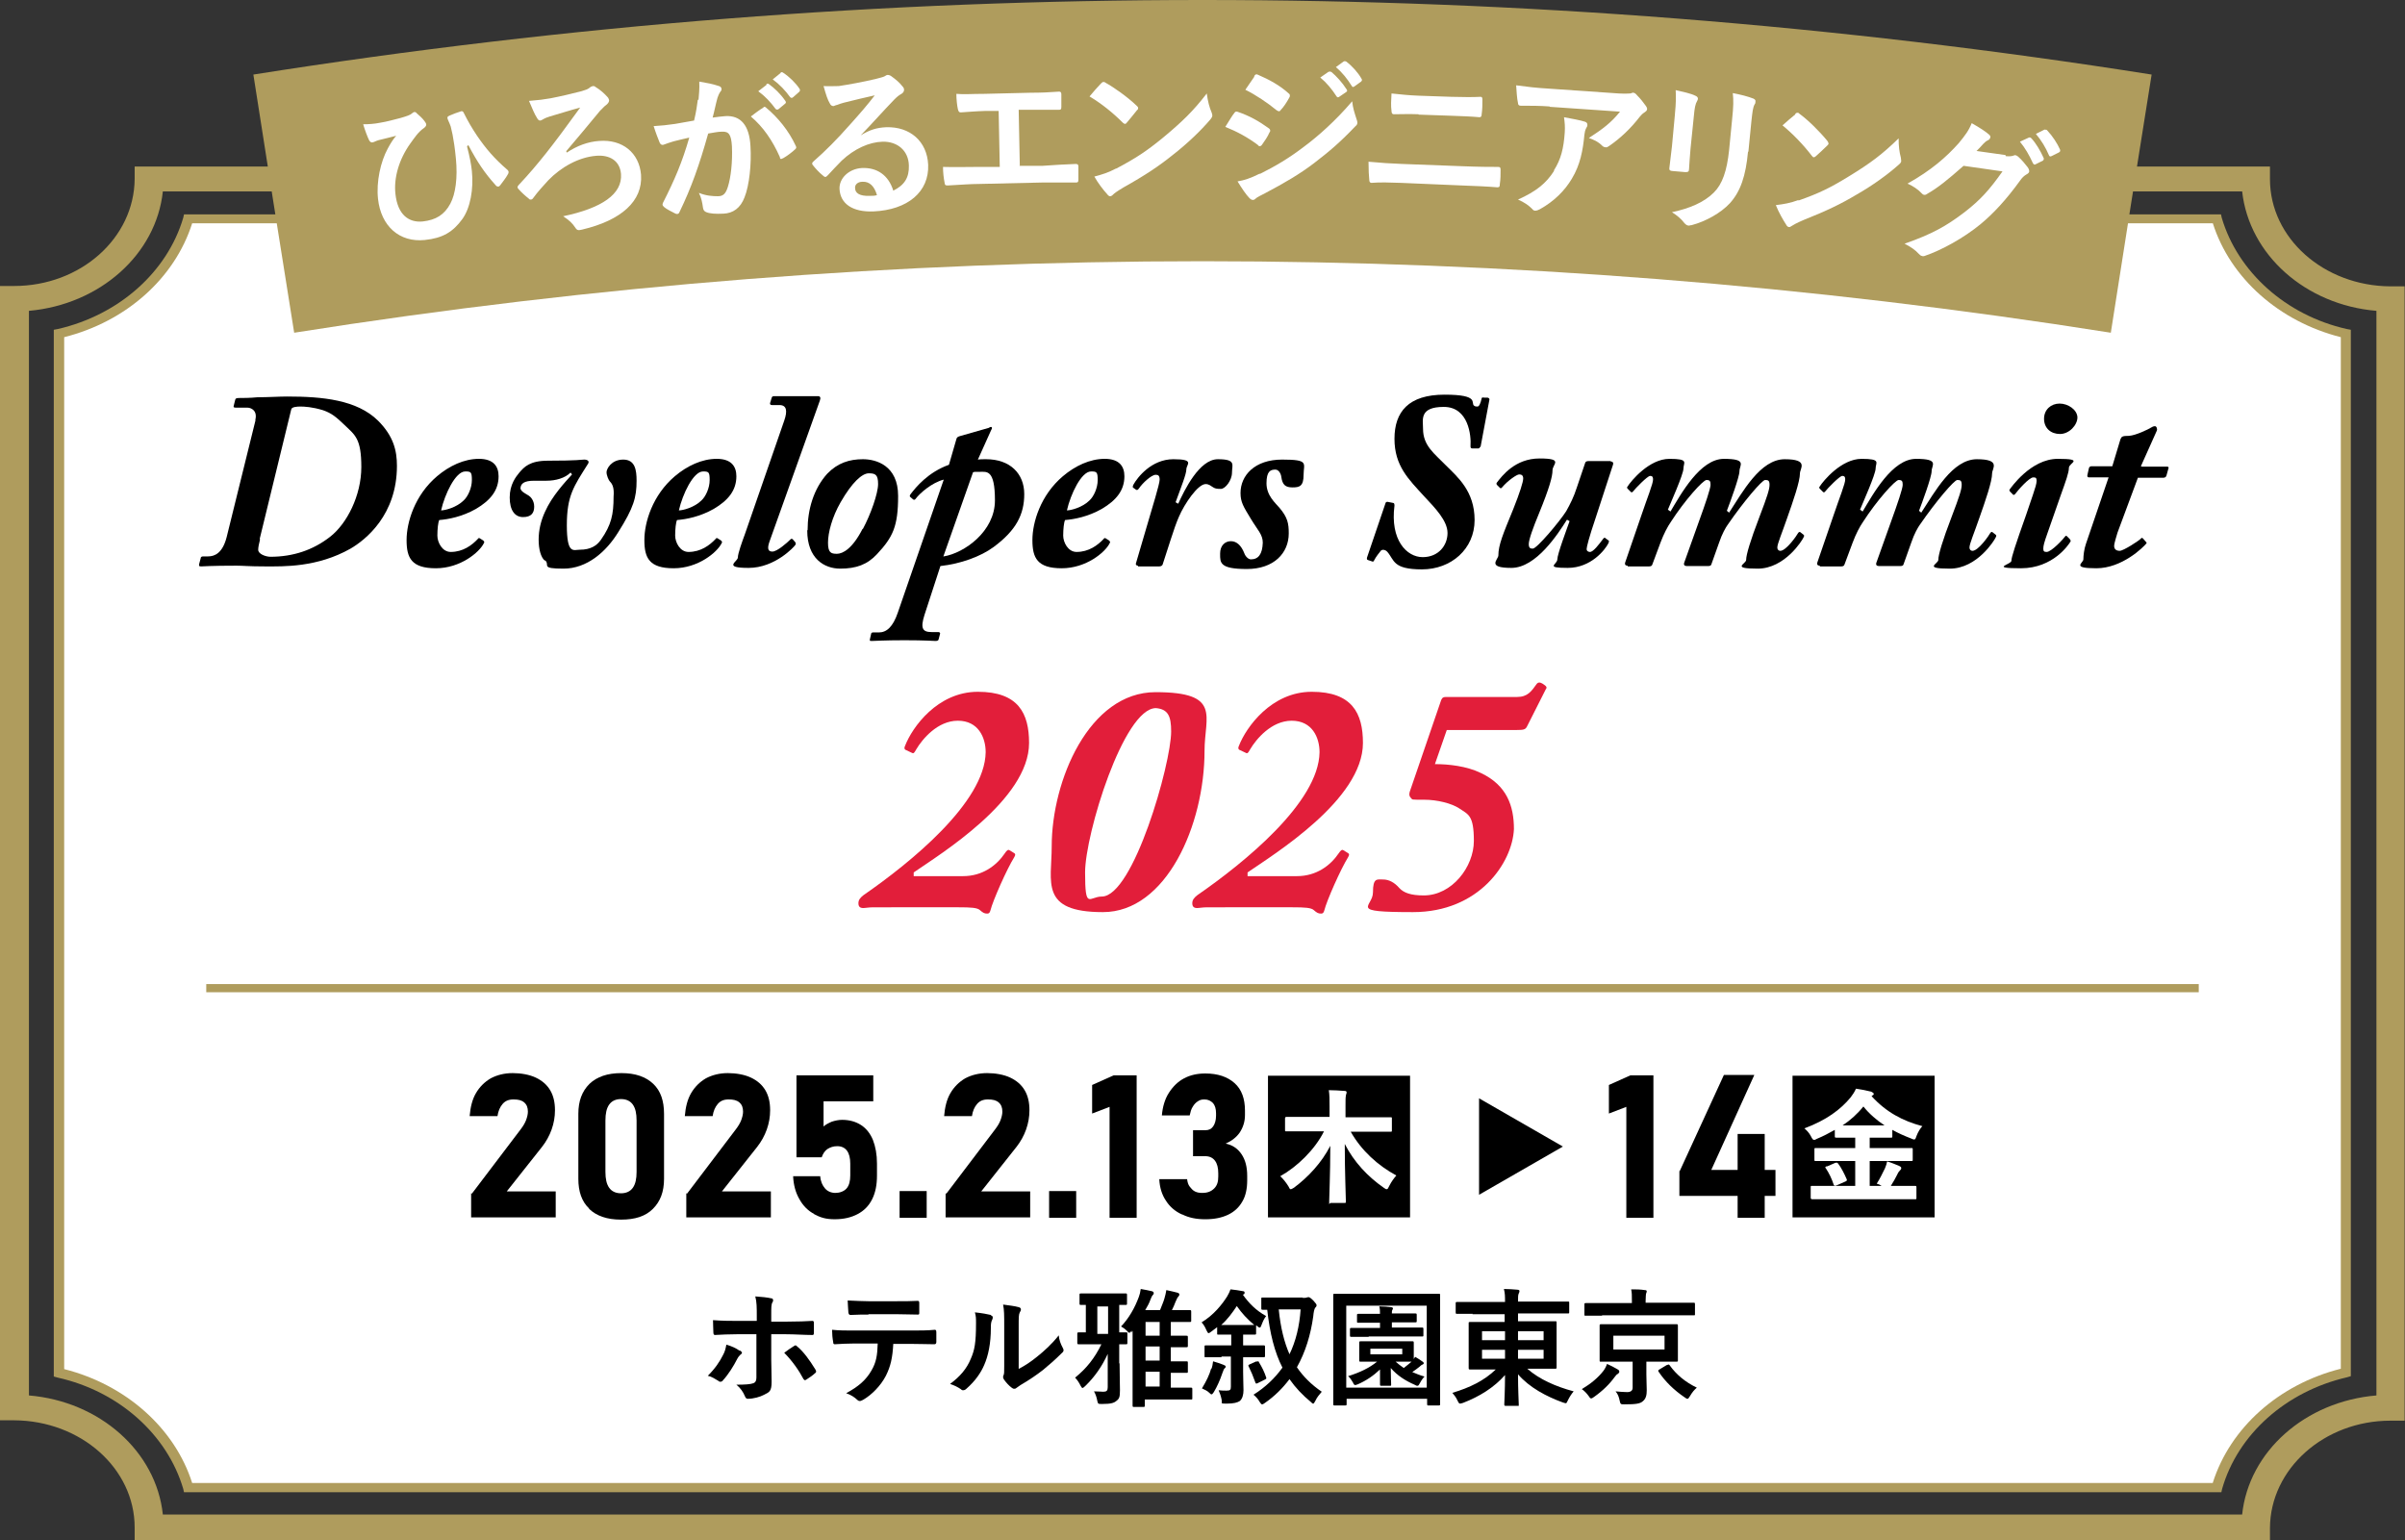 <?xml version="1.0" encoding="UTF-8"?>
<svg id="_レイヤー_1" data-name="レイヤー 1" xmlns="http://www.w3.org/2000/svg" width="648.3" height="415.2" version="1.1" viewBox="0 0 648.3 415.2">
  <rect x="0" y="0" width="648.3" height="415.2" fill="#333333" stroke="none"/>
  <defs>
    <style>
      .cls-1 {
        fill: #e21e3a;
      }

      .cls-1, .cls-2, .cls-3, .cls-4 {
        stroke-width: 0px;
      }

      .cls-2 {
        fill: #000;
      }

      .cls-3 {
        fill: #af9c5d;
      }

      .cls-5 {
        fill: none;
        stroke: #af9c5d;
        stroke-miterlimit: 10;
        stroke-width: 2.2px;
      }

      .cls-4 {
        fill: #fff;
      }
    </style>
  </defs>
  <g>
    <path class="cls-3" d="M36.3,415.2v-3.4c0-15.9-14.5-28.8-32.5-28.9H0V77.1h3.8c17.9,0,32.4-12.9,32.5-28.9h0v-3.3h571.8v3.4-3.4h3.8v3.4c0,15.9,14.5,28.8,32.5,28.9h3.8v305.8h-3.8c-17.9,0-32.4,13-32.5,28.9h0v3.4H36.3ZM604.4,408.3c1.8-17,17-30.5,36.2-32.1h0V83.8c-19.1-1.6-34.3-15.1-36.2-32.2H43.9c-1.8,17-17,30.5-36.1,32.2h0v292.4c19.1,1.6,34.3,15.1,36.1,32.1h560.5Z"/>
    <path class="cls-3" d="M49.6,402.3l-.2-.9c-4.3-14.6-17.3-26.3-33.8-30h0l-1.1-.3V88.9l1.1-.2c16.5-3.8,29.5-15.4,33.8-30h0l.2-.9h549.1l.2.9c4.3,14.6,17.3,26.3,33.7,30h0l1.1.2v282.1l-1,.3c-16.5,3.8-29.5,15.4-33.7,30.1h0l-.2.9H49.6Z"/>
    <path class="cls-4" d="M596.5,399.7c4.7-14.8,17.8-26.5,34.5-30.7h0V90.9c-16.6-4.2-29.8-15.9-34.5-30.7H51.8c-4.7,14.8-17.8,26.5-34.5,30.7h0v278.2c16.6,4.2,29.8,15.9,34.5,30.7h544.7Z"/>
  </g>
  <path class="cls-3" d="M569,89.7c-162.2-25.7-327.5-25.7-489.7,0-3.7-23.2-7.4-46.4-11-69.6,169.5-26.8,342.2-26.8,511.7,0-3.7,23.2-7.4,46.4-11,69.6Z"/>
  <g>
    <path class="cls-2" d="M68.8,113.3c.7-2.6-1.1-3.4-2.1-3.4h-3c-.7,0-.8-.1-.7-.5l.4-1.6c.1-.4.3-.5,1.1-.5s3,0,4.9-.2c2.8,0,5.9-.2,8-.2,9.6,0,18.8.9,24.5,6.5,4.2,4.2,5.1,8.1,5.1,12.2,0,13.2-8.4,19.9-12.5,22.3-9,5.1-18.1,4.8-22.9,4.8s-5.9-.2-7.8-.2c-7.1,0-9,.2-9.6.2s-.6-.2-.5-.7l.4-1.5c0-.3.2-.5.7-.5h1.3c1.8,0,3.9-.9,5-5.2l7.8-31.6ZM70.1,145.4c-.3,1.2-.5,2.2-.5,2.8,0,1.2,2.1,1.9,3.3,1.9,6.1,0,11.5-1.8,16.1-5.4,4.5-3.5,8.4-11.1,8.4-18.8s-1.7-8.6-4.5-11.3c-2.3-2.2-3.5-3.2-5.8-4-2.9-.9-5.1-1-6.1-1s-2.4.1-2.5.8l-8.5,34.9Z"/>
    <path class="cls-2" d="M130.3,145.8c.3.2.3.4.1.7-1.2,2.4-6.3,6.7-12.9,6.7s-7.9-2.8-7.9-7.6,2.2-12.1,8.2-17.2c3.3-2.8,7.3-4.7,11.3-4.7s5.3,2.1,5.3,4.7c0,3.8-2.2,6.5-6.1,8.8-3.7,2.1-7.4,2.8-9.9,3-.3.6-.5,2.4-.5,4.2s1.3,4.4,3.6,4.4c3.3,0,5.7-1.8,7.3-3.5.1-.2.3-.3.5-.2l1.1.7ZM125,134.9c1.1-1,2.2-3.3,2.2-5.5s-.3-2.3-1.8-2.3c-2.6,0-5.5,6.1-6.5,10.5,1.1,0,4.2-.8,6.1-2.7Z"/>
    <path class="cls-2" d="M146.8,151.1c-1-.9-1.6-3-1.6-5.6s.6-5.1,1.7-7.5c1.9-4.3,5.5-8.1,7.3-10.1l-.4-.5c-1.5,1.5-4,2.2-6.5,2.2h-3.3c-2.8,0-3.6.8-3.7,2,0,.9,1.6,1.6,2.2,2,.5.3,1.5,1.3,1.5,3s-.8,2.8-3,2.8-3.6-1.8-3.6-5.3,1.7-5.6,2.6-6.7c1.3-1.5,2.8-3.2,7.7-3.2,8.2,0,9-.3,9.8-.3s1.6.4.9,1.3c-3.7,5.9-5.6,8.4-5.6,16.4s1.8,6.6,3.5,6.6c2.9,0,4.6-1.1,5.7-2.7,2.8-4,3.4-6.8,3.4-11.6.2-2.4-.3-3.4-1-4.1-.3-.3-.9-1.6-.9-2.5s1.3-3.4,4.5-3.4,3.6,2.8,3.6,5.7c0,4.5-.8,7.3-4.9,13.8-3.3,5.4-8.5,9.9-14.8,9.9s-3.6-.9-4.9-2.2Z"/>
    <path class="cls-2" d="M194.4,145.8c.3.2.3.4.1.7-1.2,2.4-6.3,6.7-12.9,6.7s-7.9-2.8-7.9-7.6,2.2-12.1,8.2-17.2c3.3-2.8,7.3-4.7,11.3-4.7s5.3,2.1,5.3,4.7c0,3.8-2.2,6.5-6.1,8.8-3.7,2.1-7.4,2.8-9.9,3-.3.6-.5,2.4-.5,4.2s1.3,4.4,3.6,4.4c3.3,0,5.7-1.8,7.3-3.5.1-.2.3-.3.5-.2l1.1.7ZM189.1,134.9c1.1-1,2.2-3.3,2.2-5.5s-.3-2.3-1.8-2.3c-2.6,0-5.5,6.1-6.5,10.5,1.1,0,4.2-.8,6.1-2.7Z"/>
    <path class="cls-2" d="M220.5,106.8c.6,0,.8.4.5,1.2l-13.5,37.8c-.7,1.9-.6,2.9.7,2.9s4-2.4,4.9-3.3c.2-.2.4-.2.6,0l.7.8c.1.2.2.4,0,.7-.3.5-5.5,6.2-12.6,6.2s-2.9-1.7-2.9-2.8,1.2-4.4,1.9-6.3l10.6-30.6c.9-2.6.7-4.2-1.3-4.2h-2c-.5,0-.6-.3-.5-.6l.4-1.3c.1-.4.3-.5.7-.5h11.9Z"/>
    <path class="cls-2" d="M217.7,142.9c0-5.5,1.6-11.1,5.3-15.2,2.8-2.9,6-3.9,9.6-3.9s9.5,1.7,9.5,9.9-1.4,11.1-5.7,15.7c-2.6,2.8-5.6,3.9-9.9,3.9s-8.9-2.7-8.9-10.3ZM232.6,142.6c2.1-3.9,4.1-9.6,4.1-12.1s-.7-2.9-2.5-2.9-4.5,2.4-7.6,7.8c-2.3,4-3.4,8.2-3.4,10.9s.8,3,2.4,3,4.2-1.4,6.9-6.7Z"/>
    <path class="cls-2" d="M266.7,115.2c.1,0,.3-.1.4-.1.2,0,.3.1.3.3s-.1.3-.2.5l-3.6,8c.6-.1,1.6-.1,2.2-.1,6.5,0,10.3,3.9,10.3,9.4s-2.2,9.8-8.3,14.3c-3.4,2.5-8.8,4.5-14.3,5.1l-4.3,13.2c-1.1,3.5-.6,4.6,1.9,4.6h1.9c.3,0,.5.3.4.5l-.4,1.5c0,.2-.3.4-.8.4s-2.8-.2-8.4-.2-8.1.2-8.8.2-.5-.1-.5-.5l.3-1.3c0-.3.2-.5.5-.5h1.6c2.1,0,3.8-1.5,5.1-5.3l12.4-35.9c-3.2.8-6.5,3.7-7.6,5.2-.2.3-.5.3-.7.1l-.7-.6c-.3-.2-.1-.5,0-.7,1.5-2,4.8-6,10.4-8l2-6.9c.1-.5.4-.7,1.2-.9l7.7-2.2ZM254.4,150c5.5-.9,13.8-6.7,13.8-15.1s-2.2-7.7-4.1-7.7-1.1,0-1.8.1l-8,22.7Z"/>
    <path class="cls-2" d="M299,145.8c.3.2.3.4.1.7-1.2,2.4-6.3,6.7-12.9,6.7s-7.9-2.8-7.9-7.6,2.2-12.1,8.2-17.2c3.3-2.8,7.3-4.7,11.3-4.7s5.3,2.1,5.3,4.7c0,3.8-2.2,6.5-6.1,8.8-3.7,2.1-7.4,2.8-9.9,3-.3.6-.5,2.4-.5,4.2s1.3,4.4,3.6,4.4c3.3,0,5.7-1.8,7.3-3.5.1-.2.3-.3.5-.2l1.1.7ZM293.7,134.9c1.1-1,2.2-3.3,2.2-5.5s-.3-2.3-1.8-2.3c-2.6,0-5.5,6.1-6.5,10.5,1.1,0,4.2-.8,6.1-2.7Z"/>
    <path class="cls-2" d="M306.8,152.5c-.5,0-.7-.3-.6-.6l3.2-10.9c1.1-3.8,3.2-10.5,3.2-11.7s-.5-1.3-1.1-1.3c-1.1,0-3.5,2.2-4.5,3.7-.3.4-.5.5-.8.3l-.7-.5c-.2-.1-.2-.3,0-.8,1.1-2,4.9-6.9,10.8-6.9s3.5,1.4,3.5,2.7-1.3,4.5-2.9,8.9l.7.4c1.7-3.7,5.7-12,10.7-12s3.8,1.5,3.8,3.6-1.8,4.4-3,4.4-1.6-.1-2.2-.5c-.5-.3-1-.8-1.9-.8-2.1,0-5.7,5.3-7.2,8.8-.7,1.6-1.4,3.6-2.2,6.1l-2.2,6.8c-.1.3-.5.5-.9.5h-5.8Z"/>
    <path class="cls-2" d="M328.9,149.2c0-2.1,1.3-3.3,2.9-3.3s2.8,1.2,3.6,3.2c.3.9,1.1,1.7,1.8,1.7,2,0,3.1-1.4,3.2-4.5,0-2.2-1.4-3.4-3.2-6.4-2-3.3-2.8-4.5-2.8-7,0-4.7,3.8-9,11.2-9s5.8,1,5.8,4.1-1.1,3.4-3,3.4-2.7-.7-3-2.8c-.1-.9-.7-2-1.6-2-1.3,0-2.4.4-2.4,3.7s2.4,5.3,3.5,6.6c2.2,2.6,2.5,4.2,2.5,6.9,0,5.3-4,9.6-11.3,9.6s-7.2-1.7-7.2-4Z"/>
    <path class="cls-2" d="M398.9,120.5c0,.3-.2.4-.5.4h-1.5c-.5,0-.5-.3-.5-.7.2-2.7-.5-10.5-7.2-10.5s-5.6,3.5-5.6,5.9c0,4.6,3.1,6.7,6.2,9.9,3.1,3.1,7.7,6.9,7.7,14.7s-6.3,13.3-14.2,13.3-7.4-2.5-9.3-4.7c-.6-.7-1.5-.7-1.8-.3-.4.5-1.3,1.6-1.8,2.6-.1.3-.3.4-.7.2l-.9-.3c-.3-.1-.4-.2-.3-.7l5-14.7c.1-.3.3-.3.6-.3l1.5.3c.2,0,.3.3.3.7-1.2,9.3,3.3,13.9,7.6,13.9s6.7-3.2,6.7-6.5-3.3-6.7-6.3-9.9c-4.2-4.6-8-8.2-8-15.5s3.8-11.9,13.5-11.9,6.9,2.3,8,3c.3.2.5.2.9.2s.8-.8,1.1-2.2c0-.2.2-.3.7-.2h.9c.4.1.5.3.5.5l-2.4,12.8Z"/>
    <path class="cls-2" d="M434.1,124.4c.6,0,.9.3.7.9l-4.7,14.4c-1.8,5.3-2.4,7.8-2.4,8.3,0,.6.5.8.9.8.9,0,2.4-2,3.6-3.6.2-.3.5-.3.7,0l.7.5c.2.1.1.4,0,.7-.9,1.8-4.7,6.7-11,6.7s-2.8-.9-2.8-2.3,2.6-8.3,3.3-10.3l-.7-.4c-2.4,3.8-8.3,13-15,13s-3.6-2.2-3.5-3.3c0-2.9,1.3-5.9,4-12.5,1.8-4.5,2.7-7.4,2.7-8.3s-.5-1.1-1.1-1.1-3,1.6-4.6,3.5c-.2.3-.5.3-.7,0l-.7-.7c-.1-.2-.2-.3,0-.6,1.4-1.8,4.9-6.5,11.5-6.5s3.5,1.5,3.5,3.2-.9,4.9-3.6,11.5c-1.7,4.1-2.8,7.2-2.8,8.4s.6,1.2,1.1,1.2c1.1,0,7.3-7.4,9-10.1,1.1-2,2-3.7,2.9-6.5l2.2-6.5c.1-.4.5-.5,1-.5h6Z"/>
    <path class="cls-2" d="M438.7,152.5c-.5,0-.8-.3-.6-.9l4.4-12.8c1.4-4.2,3.2-8.6,3.1-9.6,0-.5-.1-.9-.8-.9s-4,3.4-4.6,4.2c-.2.3-.5.3-.7,0l-.7-.7c-.2-.2-.3-.4-.1-.6,1-1.6,5.9-7.5,11.3-7.5s3.8,1,3.8,2.6-3.6,9.6-4.2,11.1l.7.5c2.8-4.7,8-14.2,14.4-14.2s4.2,1.7,4.2,3.3-2.6,8.6-3.4,10.7l.6.5c3.6-5.5,8.4-14.4,15-14.4s4.1,2.5,4.1,3.8c0,2.2-1.8,7.4-3.5,12.2-1.3,3.8-2.6,6.8-2.6,7.8,0,.5.3.9.8.9,1.6,0,4.5-4.2,4.8-4.8.2-.3.4-.3.5-.3l.9.7c.3.2.3.4,0,.9-.2.5-4.9,8.3-12.3,8.3s-3-1.3-3.1-2.4c0-1.3,1.1-5.1,3.6-11.6,2.1-5.5,2.7-7.4,2.7-8.6s-.4-1.3-1.2-1.3-5.7,5.7-10.1,12.1c-.5.7-1.5,2.4-2.3,4.8l-2.1,5.9c-.1.3-.4.4-.9.4h-5.7c-.6,0-.9-.3-.7-.9l4-11.2c1.7-4.7,3.1-8.8,3.1-9.8s-.2-1.3-1.1-1.3-5.8,5.4-9.6,11.3c-.9,1.3-1.9,3.2-2.8,5.6l-2.2,5.9c-.1.4-.5.5-.9.5h-5.7Z"/>
    <path class="cls-2" d="M490.5,152.5c-.5,0-.8-.3-.6-.9l4.4-12.8c1.4-4.2,3.2-8.6,3.1-9.6,0-.5-.1-.9-.8-.9s-4,3.4-4.6,4.2c-.2.3-.5.3-.7,0l-.7-.7c-.2-.2-.3-.4-.1-.6,1-1.6,5.9-7.5,11.3-7.5s3.8,1,3.8,2.6-3.6,9.6-4.2,11.1l.7.5c2.8-4.7,8-14.2,14.4-14.2s4.2,1.7,4.2,3.3-2.6,8.6-3.4,10.7l.6.5c3.6-5.5,8.4-14.4,15-14.4s4.1,2.5,4.1,3.8c0,2.2-1.8,7.4-3.5,12.2-1.3,3.8-2.6,6.8-2.6,7.8,0,.5.3.9.8.9,1.6,0,4.5-4.2,4.8-4.8.2-.3.4-.3.5-.3l.9.7c.3.2.3.4,0,.9-.2.5-4.9,8.3-12.3,8.3s-3-1.3-3.1-2.4c0-1.3,1.1-5.1,3.6-11.6,2.1-5.5,2.7-7.4,2.7-8.6s-.4-1.3-1.2-1.3-5.7,5.7-10.1,12.1c-.5.7-1.5,2.4-2.3,4.8l-2.1,5.9c-.1.3-.4.4-.9.4h-5.7c-.6,0-.9-.3-.7-.9l4-11.2c1.7-4.7,3.1-8.8,3.1-9.8s-.2-1.3-1.1-1.3-5.8,5.4-9.6,11.3c-.9,1.3-1.9,3.2-2.8,5.6l-2.2,5.9c-.1.4-.5.5-.9.5h-5.7Z"/>
    <path class="cls-2" d="M558,145.5c.2.2.3.3,0,.7-.3.5-4.5,7-13.2,7s-2.6-1-2.6-2,1.1-4.3,4-12.5l1.8-5.3c.6-1.8,1-3,1-3.8s-.3-.9-.9-.9c-1.1,0-4.1,3.4-4.9,4.5-.3.3-.5.3-.7,0l-.6-.6c-.2-.2-.3-.5-.2-.6.3-.4,5.7-8.3,13-8.3s3,1.1,3,2.4-.8,3.5-2.2,7.4l-3.6,10.3c-.9,2.5-1.1,3.4-1.1,4.1s.2.9.9.9c1.3,0,4.6-3.6,5-4.2.1-.2.4-.2.5,0l.8.8ZM560,112.5c0,2.1-2.2,4.5-4.7,4.5s-4.3-1.6-4.3-4.1,1.9-4.1,4.2-4.1,4.8,1.7,4.8,3.8Z"/>
    <path class="cls-2" d="M577.4,125.8h6.8c.3,0,.5.2.3.6l-.5,1.8c-.1.4-.4.6-.9.6h-6.8l-5.5,14.8c-.3,1.1-.9,2.8-.9,3.6s.5,1.3,1.5,1.3,5.3-2.8,5.7-3.3c.2-.3.4-.2.6,0l.7.8c.2.2.3.3.2.5-.9,1.1-6.6,6.7-13.5,6.7s-3.5-1.4-3.5-2.4.2-2.8.7-4.2l6.1-17.9h-5.3c-.4,0-.5-.3-.4-.7l.4-1.8c.1-.3.3-.5.7-.5h5.6l2.2-7.3c.3-.7.5-.9,2.3-.9,1.8-.1,5.3-1.8,5.9-2.2.3-.2.7-.4,1.1-.4s.7.7.5,1.2l-4.3,9.6Z"/>
    <path class="cls-1" d="M240.3,244.6c-2,0-3.5,0-4.8,0-1.3,0-2.2.2-2.8.2-.9,0-1.3-.4-1.3-1.3s.5-1.5,1.4-2.2c12.6-8.7,32.7-25,32.9-38.5,0-4-2-8.5-7.5-8.5s-9.6,5-11.2,7.7c-.5.9-.7,1.2-1.1,1l-1.9-.9c-.2-.2-.3-.5,0-1.1,1.9-4.9,8.7-14.5,19.6-14.5s13.8,5.8,13.8,13.8c0,15.3-24,30-31.1,34.9v1h13.3c5.2,0,9-2.8,11.3-6.2.5-.8.9-1,1.2-.8l1.3.8c.3.2.4.4,0,1.1-2,3.2-5.8,11.8-6.4,14.3-.2.7-.4.9-.9.9-.8,0-1.2-.3-1.9-.9-.7-.7-2.5-.8-5.8-.8h-18.3Z"/>
    <path class="cls-1" d="M283.5,228.2c0-17.8,10.1-41.6,28-41.6s13.2,6.5,13.2,15.8c0,20-10.3,43.5-27.4,43.5s-13.8-8.1-13.8-17.7ZM315.7,197.2c0-4.1-.8-6-4.1-6.3-8.7,0-19.1,34-19.1,44.3s1.1,6.5,4.5,6.5c8.5,0,18.7-35.8,18.7-44.5Z"/>
    <path class="cls-1" d="M330.3,244.6c-2,0-3.5,0-4.8,0-1.3,0-2.2.2-2.8.2-.9,0-1.3-.4-1.3-1.3s.5-1.5,1.4-2.2c12.6-8.7,32.7-25,32.9-38.5,0-4-2-8.5-7.5-8.5s-9.6,5-11.2,7.7c-.5.9-.7,1.2-1.1,1l-1.9-.9c-.2-.2-.3-.5,0-1.1,1.9-4.9,8.7-14.5,19.6-14.5s13.8,5.8,13.8,13.8c0,15.3-24,30-31.1,34.9v1h13.3c5.2,0,9-2.8,11.3-6.2.5-.8.9-1,1.2-.8l1.3.8c.3.2.4.4,0,1.1-2,3.2-5.8,11.8-6.4,14.3-.2.7-.4.9-.9.9-.8,0-1.2-.3-1.9-.9-.7-.7-2.5-.8-5.8-.8h-18.3Z"/>
    <path class="cls-1" d="M390,196.8l-3.2,9.2c3.6,0,8.5.5,12.4,2.4,7,3.3,8.9,8.9,8.9,15.1-.4,9.1-9.4,22.4-27.2,22.4s-10.8-1.3-10.8-5.3,1.1-3.5,2.7-3.5,3.1.8,4.4,2.3c1.2,1.3,3.1,2,6.6,2,7.6,0,13.5-7.7,13.5-14.7s-1.5-7.1-4-8.8c-2-1.3-5.8-2.3-9.4-2.3s-3.1,0-3.5-.4c-.5-.5-.6-.9-.4-1.7l8.5-24.8c.3-.7.7-.8,1.3-.8h19.1c2.9,0,3.9-1.5,5.4-3.6.4-.4.8-.4,1.5,0,1.1.7,1.3,1,.9,1.5l-5.1,10.1c-.4.8-1,.9-2.7.9h-18.8Z"/>
  </g>
  <g>
    <path class="cls-2" d="M127.2,321.8l13.2-17.4c.6-.8,1.1-1.6,1.4-2.4.3-.8.5-1.6.5-2.3h0c0-1.1-.3-1.9-1-2.5s-1.6-.8-2.9-.8-2.2.4-2.9,1.2c-.7.8-1.2,1.9-1.4,3.3h0s-7.5,0-7.5,0h0c.2-2.4.7-4.5,1.7-6.2s2.3-3,4-4c1.7-.9,3.7-1.4,5.9-1.4s4.5.4,6.2,1.2c1.7.8,3,1.9,3.9,3.4.9,1.5,1.3,3.3,1.3,5.4h0c0,1.8-.3,3.5-.9,5.2-.6,1.7-1.5,3.3-2.6,4.7l-9.5,12h13.2v7h-22.8v-6.5Z"/>
    <path class="cls-2" d="M158.8,325.8c-2-1.9-2.9-4.6-2.9-8v-17.5c0-3.5,1-6.1,3-8.1,2-1.9,4.8-2.9,8.6-2.9s6.6,1,8.6,2.9,2.9,4.6,2.9,8.1v17.5c0,3.5-1,6.1-3,8.1s-4.8,2.9-8.6,2.9-6.6-1-8.6-2.9ZM170.6,320.2c.7-1,1-2.4,1-4.3v-13.8c0-1.9-.3-3.3-1-4.3-.7-1-1.8-1.5-3.2-1.5s-2.5.5-3.2,1.5c-.7,1-1,2.4-1,4.3v13.8c0,1.9.3,3.3,1,4.3.7,1,1.8,1.5,3.2,1.5s2.5-.5,3.2-1.5Z"/>
    <path class="cls-2" d="M185.2,321.8l13.2-17.4c.6-.8,1.1-1.6,1.4-2.4.3-.8.5-1.6.5-2.3h0c0-1.1-.3-1.9-1-2.5s-1.6-.8-2.9-.8-2.2.4-2.9,1.2c-.7.8-1.2,1.9-1.4,3.3h0s-7.5,0-7.5,0h0c.2-2.4.7-4.5,1.7-6.2s2.3-3,4-4c1.7-.9,3.7-1.4,5.9-1.4s4.5.4,6.2,1.2c1.7.8,3,1.9,3.9,3.4.9,1.5,1.3,3.3,1.3,5.4h0c0,1.8-.3,3.5-.9,5.2-.6,1.7-1.5,3.3-2.6,4.7l-9.5,12h13.2v7h-22.8v-6.5Z"/>
    <path class="cls-2" d="M219.5,327.3c-1.7-.9-3-2.2-4-4-1-1.7-1.6-3.8-1.7-6.2h0s7.3,0,7.3,0h0c.1,1.4.6,2.5,1.3,3.3.7.8,1.7,1.2,2.8,1.2s2.3-.4,3-1.2,1-2,1-3.5v-3.2c0-1.5-.3-2.7-.9-3.5-.6-.8-1.5-1.2-2.6-1.2s-1.9.3-2.7.8c-.7.5-1.2,1.3-1.5,2.2h-6.8v-22.1h20.7v7h-13.4v6.8c.5-.5,1.3-.9,2.2-1.3.9-.3,1.9-.5,2.8-.5,2,0,3.7.5,5.1,1.4,1.4.9,2.5,2.3,3.2,4,.7,1.8,1.1,3.9,1.1,6.4v3.2c0,2.5-.4,4.6-1.3,6.4s-2.2,3.1-3.9,4c-1.7.9-3.7,1.4-6.2,1.4s-3.9-.5-5.6-1.4Z"/>
    <path class="cls-2" d="M242.5,321.1h7.3v7.2h-7.3v-7.2Z"/>
    <path class="cls-2" d="M255.1,321.8l13.2-17.4c.6-.8,1.1-1.6,1.4-2.4.3-.8.5-1.6.5-2.3h0c0-1.1-.3-1.9-1-2.5s-1.6-.8-2.9-.8-2.2.4-2.9,1.2c-.7.8-1.2,1.9-1.4,3.3h0s-7.5,0-7.5,0h0c.2-2.4.7-4.5,1.7-6.2s2.3-3,4-4c1.7-.9,3.7-1.4,5.9-1.4s4.5.4,6.2,1.2c1.7.8,3,1.9,3.9,3.4.9,1.5,1.3,3.3,1.3,5.4h0c0,1.8-.3,3.5-.9,5.2-.6,1.7-1.5,3.3-2.6,4.7l-9.5,12h13.2v7h-22.8v-6.5Z"/>
    <path class="cls-2" d="M282.8,321.1h7.3v7.2h-7.3v-7.2Z"/>
    <path class="cls-2" d="M306.4,328.3h-7.3v-29.9l-4.7,1.8v-7.7l5.8-2.6h6.2v38.5Z"/>
    <path class="cls-2" d="M318.6,327.4c-1.8-.8-3.3-2.1-4.3-3.7-1.1-1.6-1.7-3.6-1.8-5.8h7.5c.1.8.3,1.5.7,2s.8,1,1.4,1.3c.6.3,1.2.4,2,.4,1.4,0,2.4-.4,3.2-1.2.8-.8,1.1-1.8,1.1-3.2v-.9c0-1.5-.3-2.6-.9-3.4-.6-.8-1.5-1.2-2.6-1.2h-3.3v-7h3.3c.9,0,1.6-.3,2.1-1,.5-.7.8-1.7.8-2.9v-.7c0-1.2-.3-2.1-.8-2.7-.6-.6-1.3-1-2.3-1s-1.3.2-1.8.5-1,.8-1.4,1.5c-.4.6-.6,1.4-.8,2.3h-7.5c.2-2.3.8-4.4,1.9-6.1,1.1-1.7,2.4-3,4.1-3.9,1.7-.9,3.6-1.3,5.7-1.3,3.4,0,6,.9,7.9,2.6s2.8,4.2,2.8,7.4v1.2c0,1.8-.5,3.3-1.4,4.7-.9,1.3-2.2,2.3-3.8,3,1.9.4,3.3,1.4,4.3,2.9,1,1.5,1.5,3.4,1.5,5.8v1.2c0,2.2-.4,4.2-1.3,5.7-.9,1.6-2.2,2.8-3.9,3.6-1.7.8-3.7,1.2-6.1,1.2s-4.4-.4-6.2-1.3Z"/>
    <path class="cls-2" d="M380.1,290v38.2h-38.3v-38.2h38.3ZM362.4,324.3c.4,0,.4,0,.4-.4,0-1.4-.3-7.6-.3-15.5,2.5,4.9,6.2,8.8,10.5,11.8.4.3.6.4.8.4.3,0,.4-.3.7-.9.6-1.2,1.3-2.1,1.9-2.8-5-2.7-9.4-6.7-12.3-11.8h6.6c2.9,0,3.9,0,4.1,0,.4,0,.4,0,.4-.4v-3.1c0-.4,0-.4-.4-.4s-1.2,0-4.1,0h-8v-3c0-1.6,0-2.3.1-2.8,0-.3.2-.6.2-.9s-.2-.4-.6-.4c-1.3-.1-2.8-.2-4.2-.2.2,1.3.2,2.5.2,4.4v2.8h-7.5c-2.9,0-3.9,0-4.1,0q-.4,0-.4.4v3.1c0,.4,0,.4.4.4s1.3,0,4.1,0h6c-2.5,5-7.3,9.6-11.8,12.1.8.7,1.5,1.6,2.2,2.7.3.6.4.8.6.8s.4-.1.9-.4c3.9-2.9,7.5-6.8,9.8-11.3,0,7.7-.3,13.6-.3,15s0,.4.4.4h3.5Z"/>
    <path class="cls-2" d="M398.7,322.1v-26l22.6,13-22.6,13Z"/>
    <path class="cls-2" d="M445.7,328.3h-7.3v-29.9l-4.7,1.8v-7.7l5.8-2.6h6.2v38.5Z"/>
    <path class="cls-2" d="M452.8,315.7l11.9-25.9h8.2l-11.6,25.6h17.3v7h-25.9v-6.7ZM468.4,305.7h7.3v22.6h-7.3v-22.6Z"/>
    <path class="cls-2" d="M521.5,290v38.2h-38.3v-38.2h38.3ZM505.7,306.7c2.8,0,3.8,0,4,0,.4,0,.4,0,.4-.4v-1.7c1.6.9,3.2,1.6,5,2.3.4.2.7.3.9.3.3,0,.4-.3.6-.9.4-1.1,1.1-2.2,1.6-2.7-5.3-1.4-9.8-3.8-13.7-8.1.5-.3.6-.4.6-.6s-.3-.4-.7-.6c-1.2-.3-2.6-.6-4.1-.8-.4.9-.8,1.5-1.4,2.3-2.7,3.3-6.6,6.2-12.5,8.4.6.5,1.3,1.2,1.8,2.2.3.6.5.9.8.9s.4-.1.8-.3c1.7-.7,3.2-1.5,4.8-2.4v1.7c0,.3,0,.4.4.4s1.2,0,4,0h1.1v2.8h-6.3c-3,0-4.1,0-4.3,0-.4,0-.4,0-.4.4v2.7c0,.4,0,.4.4.4s1.3,0,4.3,0h6.3v6.7h-7.5c-2.9,0-3.9,0-4.1,0-.4,0-.4,0-.4.4v2.8q0,.4.4.4c.2,0,1.2,0,4.1,0h19.5c2.9,0,3.9,0,4.1,0,.4,0,.4,0,.4-.4v-2.8c0-.3,0-.4-.4-.4s-1.2,0-4.1,0h-2.4c.6-.9,1.3-2.2,1.7-3,.3-.7.6-1,.8-1.2.2-.2.3-.3.3-.6s-.2-.4-.6-.6c-1-.4-1.9-.8-3.2-1.2-.1.6-.3,1.2-.6,1.9-.6,1.2-1.3,2.7-2.2,4.1.4.1.9.3,1.3.6h-3.2v-6.7h6.8c3.1,0,4.1,0,4.4,0,.4,0,.4,0,.4-.4v-2.7c0-.4,0-.4-.4-.4s-1.3,0-4.4,0h-6.8v-2.8h1.6ZM492.4,314.4c-.4.2-.5.3-.2.6.8,1.2,1.6,2.8,2.1,4.4.2.3.2.3.7.2l2.5-1.1c.4-.2.4-.3.3-.6-.6-1.4-1.4-3-2.3-4.2-.3-.3-.3-.3-.8-.2l-2.3,1ZM499.1,303.4c-1,0-1.8,0-2.4,0,2.1-1.4,4-3.1,5.6-5.1,1.6,2,3.6,3.7,5.7,5.1-.6,0-1.3,0-2.3,0h-6.6Z"/>
  </g>
  <g>
    <path class="cls-2" d="M199.5,364.1c.3.2.5.4.5.6s-.1.3-.4.5c-.3.3-.6.6-.9,1.2-.9,1.8-2.4,4.2-3.8,5.7-.2.3-.4.4-.7.4s-.3,0-.5-.2c-1-.6-1.9-1.2-2.9-1.4,2-2,3.2-3.8,4.1-5.6.5-.9.7-1.7.9-2.8,1.4.4,2.7,1,3.5,1.6ZM204,354.7c0-2.1,0-3.7-.4-5.2,1.6.1,3.4.3,4.2.5.4,0,.6.2.6.5s0,.4-.2.6c-.3.6-.3,1.4-.3,3.4v1.8h4.2c3,0,5.3-.1,6.9-.2.3,0,.4.2.4.5,0,.9,0,1.8,0,2.7,0,.4-.1.7-.5.6-2.1,0-4.7-.2-7-.2h-4v6.9c0,1.8.1,3.3.1,5.9s-.6,2.8-2,3.5c-1.1.6-2.9,1.1-4.4,1.1-.4,0-.6-.2-.8-.7-.5-1.2-1.2-2.2-2.3-3.1,2.3,0,3.8-.1,4.6-.4.5-.2.8-.6.8-1.5v-11.7h-5.3c-1.9,0-4.3.1-5.9.2-.3,0-.4-.3-.4-.7,0-.6-.1-2.1-.1-3.3,2.6.2,4.7.2,6.4.2h5.4v-1.6ZM214,362.9c.2-.1.3-.2.4-.2.2,0,.3.1.5.3,1.7,1.4,3.3,3.6,4.9,6.2.1.2.2.4.2.5,0,.2-.1.4-.3.5-.5.5-1.5,1.2-2.3,1.7-.2.1-.3.2-.4.2s-.2-.1-.4-.3c-1.2-2.3-3.1-5-5.2-7.1.9-.7,1.8-1.3,2.6-1.8Z"/>
    <path class="cls-2" d="M240.8,362.2c-.2,3.8-.7,6.1-2,8.7-1.4,2.7-3.8,5.1-6,6.4-.4.2-.7.4-1,.4s-.5-.1-.7-.3c-.7-.7-1.8-1.4-3-1.8,3.3-1.8,5.3-3.5,6.8-6.1,1.3-2.2,1.6-4.1,1.7-7.3h-6.5c-1.7,0-3.4.1-5.1.2-.3,0-.4-.2-.4-.6-.2-1-.3-2.2-.3-3.3,1.9.2,3.8.2,5.8.2h15.3c2.7,0,4.6,0,6.6-.2.3,0,.4.2.4.7,0,.4,0,2.2,0,2.6,0,.4-.2.6-.5.6-1.8,0-4.1-.1-6.5-.1h-4.6ZM234.1,354.4c-1.6,0-2.9,0-4.8.1-.4,0-.5-.2-.6-.6-.1-.8-.1-2-.2-3.3,2.4.1,4.1.2,5.6.2h7.6c1.9,0,4,0,5.7-.1.3,0,.4.2.4.6,0,.8,0,1.7,0,2.5,0,.5,0,.6-.4.6-1.8,0-3.8-.1-5.7-.1h-7.6Z"/>
    <path class="cls-2" d="M267.1,354.6c.6.2.6.6.4,1.1-.4.7-.4,1.5-.4,2.3,0,4.2-.7,7.5-1.8,10-.9,2.1-2.4,4.3-4.8,6.4-.3.3-.6.4-.9.4s-.4-.1-.6-.3c-.9-.6-1.7-1-2.9-1.4,2.7-2,4.5-4.1,5.6-6.8,1-2.3,1.4-4.2,1.4-9.6,0-1.3,0-1.8-.3-2.9,1.9.2,3.5.5,4.3.7ZM274.7,369c1.7-.9,3.2-1.9,4.8-3.2,2-1.6,4-3.4,5.9-5.8.1,1.2.5,2.3,1.1,3.4.1.2.2.4.2.6s-.1.5-.5.8c-1.7,1.7-3.3,3.1-5,4.5-1.8,1.4-3.7,2.7-6.1,4.1-.6.4-.7.5-1,.7-.2.2-.4.3-.7.3s-.4-.1-.7-.3c-.7-.5-1.5-1.4-2-2.1-.2-.3-.3-.5-.3-.7s0-.3.1-.5c.2-.4.2-.8.2-2.6v-10.6c0-3,0-4.4-.3-5.9,1.4.2,3.2.4,4.2.7.4.1.6.3.6.6s-.1.5-.3.8c-.3.6-.3,1.3-.3,3.8v11.4Z"/>
    <path class="cls-2" d="M301.8,367.6c0,2.4.1,5.3.1,7.2s-.2,2.3-1,2.9c-.6.5-1.4.8-3.8.8-1.1,0-1.1,0-1.3-.8-.2-1.1-.5-1.9-.9-2.6,1.2,0,2,.1,2.5.1.9,0,1.2-.3,1.2-1.2v-9c-1.5,3.3-3.5,6.2-6.1,8.7-.3.3-.6.5-.7.5s-.3-.2-.5-.6c-.5-1-1-1.7-1.5-2.2,3.1-2.5,5.3-5.3,7.1-9h-2.3c-2.7,0-3.6,0-3.8,0-.3,0-.4,0-.4-.4v-2.4c0-.3,0-.4.4-.4s.7,0,1.9,0v-7.4c-.8,0-1.2,0-1.3,0-.3,0-.4,0-.4-.4v-2.3c0-.3,0-.4.4-.4s1.1,0,3.6,0h4.7c2.6,0,3.5,0,3.7,0,.3,0,.4,0,.4.4v2.3c0,.3,0,.4-.4.4s-.6,0-1.7,0v7.4c1.2,0,1.8,0,1.9,0,.3,0,.3,0,.3.4v2.4c0,.3,0,.4-.3.4s-.7,0-1.9,0v5.1ZM298.7,359.6v-7.4h-2.9v7.4h2.9ZM305.1,358.7c-.3.4-.5.6-.7.6s-.3-.2-.6-.5c-.5-.5-1.1-.9-1.6-1.2,2.1-2.2,3.7-5,4.8-8,.2-.5.4-1.3.5-2.1,1,.2,2.3.4,3,.6.3.1.5.2.5.5s-.1.4-.3.6c-.2.2-.3.5-.6,1.2-.3.9-.8,1.8-1.4,2.8h4c.4-1.1.9-2.1,1.2-3.2.2-.7.4-1.5.5-2.2,1,.2,2.2.5,3,.7.3.1.5.2.5.5s-.1.3-.3.6c-.2.2-.3.4-.7,1.3-.3.8-.6,1.5-1,2.3h1.2c2.5,0,3.4,0,3.6,0,.3,0,.4,0,.4.4v2.4c0,.3,0,.4-.4.4s-1,0-3.6,0h-1.5v3.7c3,0,4,0,4.2,0,.3,0,.4,0,.4.4v2.3c0,.3,0,.4-.4.4s-1.3,0-4.2,0v3.8c3,0,4,0,4.2,0,.3,0,.4,0,.4.4v2.3c0,.4,0,.4-.4.4s-1.3,0-4.2,0v4h.6c3.4,0,4.6,0,4.8,0,.3,0,.4,0,.4.4v2.4c0,.4,0,.4-.4.4s-1.4,0-4.8,0h-7.6v1.6c0,.3,0,.4-.4.4h-2.5c-.3,0-.4,0-.4-.4s0-1.1,0-4v-16.1l-.4.5ZM312.6,360.1v-3.7h-3.8v3.7h3.8ZM312.6,366.8v-3.8h-3.8v3.8h3.8ZM312.6,373.8v-4h-3.8v4h3.8Z"/>
    <path class="cls-2" d="M329.3,365.9c-3,0-4.1,0-4.3,0-.3,0-.3,0-.3-.4v-2.4c0-.3,0-.4.3-.4s1.3,0,4.3,0h2.6v-2.9h-.2c-2.3,0-3,0-3.3,0s-.3,0-.3-.4v-1.6c-.5.4-1.1.8-1.6,1.2-.3.2-.5.4-.7.4s-.3-.2-.6-.8c-.3-.7-.7-1.5-1.3-2.1,3.3-2,5.5-4.8,6.9-7,.4-.7.7-1.3.9-1.9,1.2.1,2.2.3,3.4.5.3,0,.4.2.4.4s0,.3-.3.5h-.2c1.7,2.4,3.6,4.3,6.3,5.8-.5.6-.9,1.5-1.2,2.3-.2.5-.3.8-.5.8s-.4-.1-.7-.4l-.3-.2v2.1c0,.3,0,.4-.4.4s-.9,0-3.1,0v2.9h1.3c3,0,4,0,4.2,0,.3,0,.4,0,.4.4v2.4c0,.3,0,.4-.4.4s-1.2,0-4.2,0h-1.3v4c0,1.9.1,3.7.1,4.9s-.3,2.3-1,2.9c-.6.4-1.6.7-3.5.7s-1.2,0-1.4-1.1c-.2-1-.5-1.8-.8-2.5.9.1,1.4.1,2.1.1,1,0,1.2-.2,1.2-1.1v-8.1h-2.6ZM326.6,369c.2-.6.3-1.2.4-2,1.1.3,1.9.6,2.7.9.5.2.7.3.7.5s-.1.4-.3.5c-.2.2-.3.5-.6,1.3-.6,1.8-1.4,3.6-2.3,5.1-.3.4-.4.6-.6.6s-.3-.1-.6-.4c-.6-.6-1.2-.8-2-1.2,1.2-2,2-3.6,2.5-5.4ZM335.1,357.2c1.8,0,2.6,0,3,0-1.9-1.6-3.3-3.1-4.7-5.1-1.2,1.8-2.5,3.6-4.2,5.1.5,0,1.3,0,2.5,0h3.4ZM338.8,367.1c.4-.2.5-.1.6.2.8,1.3,1.4,2.5,1.9,4,.1.3.1.4-.3.6l-2,1c-.4.2-.5.1-.6-.2-.6-1.7-1.2-3.1-1.8-4.3-.2-.3-.1-.4.3-.6l1.8-.8ZM351.1,349.9c.6,0,.9,0,1.1-.1.2,0,.3-.1.5-.1.3,0,.6.2,1.4,1,.6.7.8.9.8,1.2s-.2.5-.4.7c-.2.3-.4,1.1-.5,2.3-.7,5-2.1,9.6-4.4,13.7,1.7,2.5,3.9,4.7,6.7,6.6-.6.7-1.3,1.5-1.7,2.4-.3.5-.4.8-.6.8s-.3-.1-.6-.4c-2.3-1.9-4.2-3.9-5.8-6.2-1.8,2.4-4,4.6-6.6,6.4-.4.3-.6.4-.8.4s-.3-.2-.6-.6c-.5-.9-1.1-1.5-1.7-2,3.2-2,5.8-4.5,7.8-7.3-2.1-4.1-3.4-9.2-4.1-15.6-.7,0-1.1,0-1.2,0-.3,0-.4,0-.4-.4v-2.5c0-.4,0-.4.4-.4s1.2,0,4,0h6.8ZM344.7,353c.5,5,1.5,8.9,2.9,12.1,1.7-3.5,2.7-7.6,3-12.1h-6Z"/>
    <path class="cls-2" d="M359.8,378.9c-.3,0-.4,0-.4-.4s0-2.5,0-13.2v-6.7c0-6.8,0-9.2,0-9.4,0-.4,0-.4.4-.4s1.3,0,4.5,0h19c3.2,0,4.2,0,4.5,0,.4,0,.4,0,.4.4s0,2.6,0,8.2v7.9c0,10.6,0,13,0,13.2,0,.3,0,.4-.4.4h-2.7c-.3,0-.4,0-.4-.4v-1.4h-21.7v1.4c0,.3,0,.4-.4.4h-2.8ZM362.9,374.1h21.7v-22.1h-21.7v22.1ZM376.7,361.6c2.9,0,3.8,0,4,0,.3,0,.4,0,.4.4s0,.6,0,1.7v1.3c0,.7,0,1.1,0,1.4.1-.2.2-.4.4-.6.7.4,1.3.8,2,1.3.2.1.3.3.3.4s-.1.3-.4.4c-.3.1-.4.3-.8.6-.6.5-1.2.9-1.9,1.4,1,.4,2.1.9,3.3,1.2-.4.4-.9,1.1-1.2,1.7-.3.5-.4.8-.7.8s-.4-.1-.8-.3c-2.3-1-4.6-2.4-6.4-4.5,0,2.1.1,4,.1,4.4s0,.4-.4.4h-2.2c-.3,0-.4,0-.4-.4s0-2,0-4c-1.8,1.7-3.7,3-6,4-.3.1-.5.2-.7.2s-.4-.2-.6-.7c-.4-.7-.8-1.3-1.3-1.7,3.2-1,5.7-2.2,7.8-3.9h-.3c-2.9,0-3.8,0-4.1,0-.3,0-.4,0-.4-.4s0-.6,0-1.7v-1.3c0-1.2,0-1.5,0-1.7,0-.3,0-.4.4-.4s1.2,0,4.1,0h5.9ZM368.9,360.4c-3.3,0-4.3,0-4.6,0-.3,0-.4,0-.4-.4v-1.6c0-.3,0-.4.4-.4s1.3,0,4.6,0h3.1v-1.4h-1.6c-3,0-4,0-4.2,0-.4,0-.4,0-.4-.4v-1.6c0-.3,0-.4.4-.4s1.2,0,4.2,0h1.6c0-.7,0-1.4-.2-2,1.2,0,2.3.1,3.1.2.4,0,.6.2.6.3s-.1.4-.2.5c-.1.2-.1.5-.1.9h2.1c3,0,4,0,4.2,0,.3,0,.4,0,.4.4v1.6c0,.3,0,.4-.4.4s-1.2,0-4.2,0h-2.1v1.4h3.6c3.2,0,4.3,0,4.5,0,.3,0,.4,0,.4.4v1.6c0,.4,0,.4-.4.4s-1.3,0-4.5,0h-9.8ZM378,363.6h-8.6v1.5h8.6v-1.5ZM376.1,367c.7.6,1.4,1.2,2.3,1.8.8-.6,1.5-1.2,2.1-1.7-.5,0-1.6,0-3.7,0h-.6Z"/>
    <path class="cls-2" d="M397,354.2c-3,0-4,0-4.2,0-.3,0-.4,0-.4-.4v-2.4c0-.3,0-.4.4-.4s1.2,0,4.2,0h8.7c0-1.5,0-2.3-.3-3.5,1.3,0,2.5.1,3.7.2.3,0,.5.2.5.3,0,.3-.1.5-.2.7-.2.4-.2,1-.2,2.2h9.3c3,0,4,0,4.2,0,.3,0,.3,0,.3.4v2.4c0,.3,0,.4-.3.4s-1.2,0-4.2,0h-9.3v2.1h5.3c3.3,0,4.5,0,4.7,0,.4,0,.4,0,.4.4s0,1.1,0,3.2v5.6c0,2.1,0,3,0,3.2,0,.3,0,.4-.4.4s-1.4,0-4.7,0h-2.8c3.3,2.9,7.7,4.8,12.5,6.1-.6.7-1.1,1.5-1.5,2.3-.3.6-.4.9-.6.9s-.4-.1-.8-.2c-4.4-1.6-9-4-12.1-7.6,0,4.2.2,7.5.2,8.1s0,.4-.4.4h-3.1c-.3,0-.4,0-.4-.4,0-.5.2-3.8.2-7.9-3,3.4-6.9,5.8-11.3,7.5-.4.1-.6.2-.8.2-.3,0-.4-.2-.7-.8-.4-.9-.9-1.5-1.4-2.1,4.7-1.4,8.6-3.3,11.7-6.3h-2.2c-3.3,0-4.5,0-4.7,0-.3,0-.4,0-.4-.4s0-1.1,0-3.2v-5.6c0-2.1,0-3,0-3.2,0-.4,0-.4.4-.4s1.4,0,4.7,0h4.6v-2.1h-8.7ZM405.7,361.3v-2.4h-6.2v2.4h6.2ZM405.7,366.3v-2.4h-6.2v2.4h6.2ZM409.2,358.9v2.4h6.9v-2.4h-6.9ZM416.1,363.9h-6.9v2.4h6.9v-2.4Z"/>
    <path class="cls-2" d="M432.2,369.6c.4-.5.8-1.3,1-1.9.9.4,2.1,1,2.9,1.5.3.2.4.3.4.6s-.2.4-.4.6c-.3.1-.5.4-.9.9-1.3,1.8-3.1,3.6-5.5,5.3-.4.3-.6.4-.8.4s-.4-.2-.7-.7c-.5-.7-1.2-1.4-1.8-1.8,2.5-1.5,4.4-3.1,5.8-4.9ZM431.8,354.7c-3.1,0-4.1,0-4.3,0-.4,0-.4,0-.4-.3v-2.7c0-.3,0-.4.4-.4s1.2,0,4.3,0h8.1v-.6c0-1.4,0-2.3-.2-3.1,1.3,0,2.4,0,3.7.2.3,0,.5.1.5.3s-.1.5-.2.7c0,.3-.1.7-.1,1.9v.5h8.6c3.1,0,4.1,0,4.3,0,.3,0,.4,0,.4.4v2.7c0,.3,0,.3-.4.3s-1.3,0-4.3,0h-20.3ZM447.2,357c3.3,0,4.5,0,4.7,0,.3,0,.4,0,.4.4s0,.9,0,2.8v3.7c0,1.8,0,2.5,0,2.8,0,.3,0,.4-.4.4s-1.4,0-4.7,0h-3.4v3.4c0,1.6.1,3,.1,4.3s-.2,2.3-1.1,3c-.7.6-1.7.8-4.9.8-1,0-1.1,0-1.3-1-.2-1-.5-1.8-1.1-2.5,1.3.1,2.1.2,3.1.2s1.5-.4,1.5-1.2v-7h-3.8c-3.3,0-4.5,0-4.7,0-.4,0-.4,0-.4-.4s0-1,0-2.8v-3.7c0-1.8,0-2.5,0-2.8,0-.3,0-.4.4-.4s1.4,0,4.7,0h10.8ZM448.7,360.1h-13.8v3.7h13.8v-3.7ZM449.4,368c.4-.2.5-.2.7.1,1.8,2.5,4.2,4.5,7.3,6-.7.6-1.2,1.2-1.8,2.2-.3.5-.5.8-.7.8s-.4-.1-.8-.4c-2.8-1.9-5.2-4.2-7-6.9-.2-.3-.1-.4.2-.6l2-1.2Z"/>
  </g>
  <g>
    <path class="cls-4" d="M125.9,39.5c.7,2.7,1.1,4.7,1.3,6.6.5,4.8-.4,10-2.6,13-2.5,3.4-5.2,5.1-10.1,5.6-6.8.7-11.8-3.7-12.6-11.1-.5-4.6.7-10,2.6-13.5.8-1.5,1.5-2.6,2.3-3.5-1.4.4-2.9.7-4.8,1.2-.7.2-1.3.6-1.7.6-.3,0-.6-.2-.8-.6-.4-.8-1.1-2.6-1.6-4.3,1.5,0,3-.1,4.5-.4,1.9-.3,3.6-.8,5.6-1.3,1.7-.5,2.6-.8,3-1.2.3-.2.5-.4.7-.4.2,0,.4,0,.6.3.8.7,1.5,1.3,2.1,2.1.3.4.5.7.5,1,0,.3-.2.6-.6.9-1.6,1.1-2.6,2.7-3.7,4.2-3,4.2-4.5,9.2-4,13.6.6,5.6,3.6,7.8,7.4,7.4,3.5-.4,5.8-1.8,7.4-4.8,1.4-2.6,2-7,1.5-12.1-.3-3.1-.6-4.9-.9-6.5-.2-.9-.4-1.7-.5-2.2-.2-.5-.4-1.1-.7-1.7-.3-.7-.3-.9.3-1.2.9-.4,2.2-.9,3.2-1.2.3-.1.6.1.7.4,1.2,2.4,2.2,4.1,3.6,6.2,2.4,3.5,4.7,6.2,8.2,9.2.2.2.3.4.3.5,0,.2,0,.4-.2.7-.6,1.1-1.3,1.9-2.1,3-.2.2-.3.3-.5.3-.3,0-.5-.1-.8-.5-2.8-3.1-4.9-6.2-7.2-10.6h-.2Z"/>
    <path class="cls-4" d="M152.7,41.2c2.8-1.9,5.8-3,8.8-3.2,6.3-.5,10.8,3.2,11.3,9.1.5,7.1-5.3,12.3-15.9,14.8-.9.2-1.3.3-1.8-.5-.8-1.2-1.6-2-3.3-3.1,10.5-2.2,16-6,15.6-11.4-.3-3.6-3.1-5.2-6.7-4.9-4.8.4-9.5,3.1-12.9,6.6-1.3,1.4-3,3.3-4,4.7-.2.3-.4.5-.7.5-.2,0-.4,0-.6-.3-.8-.6-1.9-1.6-2.7-2.5-.2-.2-.3-.4-.3-.5,0-.2.1-.4.3-.6,3-3.2,5-5.6,7.4-8.6,2.3-2.9,5.3-6.9,9.2-12.3-3,.8-5.4,1.6-8.2,2.4-.6.2-1.2.4-1.7.7-.5.3-.7.4-.9.4-.3,0-.6-.2-.9-.8-.6-.9-1.2-2.4-2.1-4.5,2.6-.2,4.1-.4,5.8-.7,2.6-.5,6-1.3,8.3-1.9,1.3-.4,1.7-.5,2.3-1,.2-.2.5-.3.8-.4.3,0,.5,0,.8.3,1.2.7,2.3,1.7,3.2,2.7.2.2.3.5.4.8,0,.5-.3.9-.8,1.3-.7.5-1.1,1.1-1.6,1.5-3.1,3.8-6,7.2-9.2,11l.2.2Z"/>
    <path class="cls-4" d="M188.3,26.9c.1-1.3.3-3,.2-4.9,2.3.4,3.5.6,5.3,1.2.4.1.7.4.7.8,0,.2,0,.4-.3.7-.4.6-.6,1.1-.8,1.7-.5,1.8-.8,3.5-1.3,5.3,1.2-.2,2.5-.3,3.5-.4,4.1-.2,6.4,2.5,6.7,8.1.3,4.7-.3,10.6-1.6,13.8-1.1,2.9-3.1,4.3-5.7,4.4-2.1.1-3.6,0-4.6-.4-.5-.2-.8-.5-.9-1.2-.2-1.4-.4-2.6-1.1-4,2,.8,3.7.9,5.1.9,1.4,0,2.1-.6,2.7-2.5.8-2.5,1.3-6.7,1.1-11-.2-3.1-.8-4-2.7-3.9-1.1,0-2.4.3-3.7.5-2.4,8.6-4.6,14.7-7.7,21.1-.2.6-.6.7-1.1.5-.8-.4-2.6-1.3-3.1-1.8-.2-.2-.4-.4-.4-.6,0-.1,0-.3.1-.5,3.2-6.3,5.2-11,7.1-17.6-1.7.4-3.1.7-4.2,1-1.1.3-1.8.6-2.4.8-.6.3-1.1.2-1.4-.5-.4-1-1-2.5-1.6-4.4,1.9-.1,3.8-.3,5.8-.6,1.8-.3,3.4-.6,5.1-.9.6-2.5.8-4.1,1-5.6ZM205.8,28.9c.3-.2.5-.1.8.2,3.1,2.6,6,6.1,7.9,10.2.2.4.2.6-.1.9-.7.7-2.3,1.9-3.2,2.4s-.9.2-1-.3c-2-4.5-4.5-8.1-7.8-10.9,1.1-.8,2.3-1.8,3.4-2.4ZM206.6,22.7c.2-.2.4-.2.7,0,1.4,1,3.1,2.6,4.4,4.5.2.3.2.5,0,.7l-1.8,1.5c-.3.2-.5.2-.8,0-1.4-1.9-2.9-3.5-4.7-4.8l2.2-1.7ZM210.4,19.6c.3-.2.4-.2.7,0,1.7,1.1,3.4,2.8,4.4,4.3.2.3.2.5,0,.8l-1.7,1.5c-.3.3-.6.2-.8,0-1.3-1.8-2.8-3.4-4.7-4.8l2.1-1.7Z"/>
    <path class="cls-4" d="M232,36.5c2.4-1.5,4.4-2.1,6.9-2.2,6.4-.2,11,3.8,11.3,10.1.3,7.3-5.5,12.2-14.8,12.6-5.5.2-8.9-2-9.1-6.1-.1-2.9,2.6-5.4,6-5.6,4.1-.2,7.2,1.9,8.5,6.1,3-1.5,4.3-3.5,4.2-6.8-.1-4-3.1-6.5-7.1-6.4-3.6.1-7.6,1.9-11,5.1-1.2,1.2-2.4,2.5-3.7,3.9-.3.3-.5.5-.7.5-.2,0-.4-.1-.7-.4-1-.8-2-1.9-2.7-2.8-.3-.3-.2-.7.2-1,3.3-2.9,6.2-5.8,10-10.1,2.6-2.9,4.6-5.2,6.5-7.7-2.6.6-5.7,1.3-8.4,2-.6.2-1.1.3-1.8.6-.2,0-.6.2-.9.3-.4,0-.8-.2-1-.7-.6-1-1-2.2-1.7-4.7,1.3.1,2.8,0,4.1,0,2.7-.4,6.5-1.1,9.9-1.9,1.1-.3,2-.5,2.4-.7.2-.1.6-.4.8-.4.4,0,.7.1,1,.3,1.4,1,2.3,1.8,3,2.7.4.4.5.7.5,1,0,.4-.2.8-.7,1.1-.7.4-1.1.7-1.9,1.5-3.1,3.2-5.9,6.4-9.1,9.7h0ZM232.5,49c-1.3,0-2.1.8-2,1.7,0,1.4,1.3,2.2,3.9,2.1.8,0,1.4,0,2-.2-.7-2.4-2-3.7-3.9-3.6Z"/>
    <path class="cls-4" d="M274.8,44.7h6.3c2.9-.2,5.9-.4,8.9-.5.5,0,.7.2.7.7,0,1.1,0,2.4,0,3.5,0,.6-.1.8-.6.8-2.1,0-6,0-8.9,0l-17.6.4c-1.8,0-4.6.2-8.1.4-.7,0-.8-.1-.9-.9-.2-1-.4-2.5-.4-4.1,3.2.1,6.5,0,9.3,0h6c0-.1-.3-15.1-.3-15.1h-3.4c-3.2.1-5,.3-6.8.4-.5,0-.6-.2-.8-.9-.2-.9-.4-2.6-.4-4.1,2.2.2,3.9,0,7.6,0l12.4-.3c2.7,0,5.1-.1,7.7-.3.4,0,.6.2.6.7,0,1.1,0,2.3,0,3.4,0,.6-.1.8-.6.8-2.9,0-5.1,0-7.5,0h-3.4c0,0,.3,15,.3,15Z"/>
    <path class="cls-4" d="M296.8,22.5c.2-.2.4-.4.6-.4.2,0,.4,0,.6.2,2.2,1.2,5.9,3.8,8.4,6.2.3.3.4.4.4.6,0,.2,0,.4-.3.6-.7.9-2.1,2.6-2.7,3.3-.2.2-.3.4-.5.4-.2,0-.4-.1-.6-.3-2.7-2.7-5.8-5.2-9-7.1,1-1.2,2.2-2.6,3-3.4ZM300.8,45.5c5.3-2.8,8.2-4.7,12.6-8.3,5.3-4.4,8.2-7.2,11.9-12,.3,2.2.7,3.7,1.3,5.1.1.3.2.6.2.8,0,.4-.2.7-.7,1.3-2.3,2.7-6,6.3-10,9.4-3.6,2.9-7.3,5.4-13.2,8.7-2,1.2-2.5,1.6-2.9,2-.3.3-.5.4-.8.4-.2,0-.5-.2-.7-.5-1.1-1.2-2.5-3-3.5-4.8,2.2-.6,3.6-1,5.9-2.2Z"/>
    <path class="cls-4" d="M332.7,30.5c.2-.3.4-.5.8-.4,3.3,1.1,5.9,2.6,8.4,4.4.3.2.5.4.5.7,0,.1,0,.3-.2.5-.5,1.2-1.3,2.3-2,3.3-.2.3-.4.4-.6.4-.2,0-.3,0-.5-.3-2.8-2.1-5.6-3.6-8.8-4.9,1.1-1.7,1.8-3,2.4-3.7ZM339.6,46.9c4.2-2.1,7.8-4.2,12.1-7.5,3.5-2.6,8.3-6.8,12.8-12.1.2,1.9.6,3,1.2,4.9.1.3.2.6.2.8,0,.4-.1.7-.5,1-4.1,4.3-6.9,6.7-11.2,10-3.8,2.9-7.9,5.3-13.2,8.1-1.1.6-2.1,1-2.6,1.5-.3.3-.5.3-.7.3-.3,0-.6-.2-.9-.5-.9-.9-2.1-2.7-3.2-4.5,1.8-.3,3.4-.8,6-2.1ZM338.1,20.5c.3-.5.6-.6,1.1-.3,2.8,1.2,5.8,2.8,8.2,5,.3.2.3.4.3.6,0,.2,0,.3-.2.6-.6,1.1-1.5,2.5-2.3,3.3-.1.2-.3.3-.4.3-.2,0-.4-.1-.7-.3-2.3-1.9-5.7-4.2-8.4-5.5.8-1.1,1.6-2.4,2.4-3.5ZM358.2,19.4c.2-.2.4-.1.7,0,1.3,1.1,2.9,2.8,4.1,4.7.2.3.2.5-.1.7l-1.9,1.3c-.3.2-.5.2-.7-.1-1.3-2-2.7-3.7-4.4-5.1l2.3-1.6ZM362.2,16.6c.3-.2.4-.1.7,0,1.6,1.2,3.2,3,4.1,4.6.2.3.2.5-.1.8l-1.8,1.3c-.4.3-.6.1-.7-.1-1.2-1.9-2.5-3.6-4.3-5.1l2.2-1.6Z"/>
    <path class="cls-4" d="M377.6,49.3c-2.8-.1-5.7-.2-7.9,0-.4,0-.6-.3-.6-.9-.1-1-.2-2.5-.2-4.8,3.1.3,6.3.5,9.1.6l15.9.6c4.9.2,7.8.2,9.9.2.6,0,.7.2.7.8,0,1.2,0,2.6-.2,3.8,0,.7-.1.9-.7.9-2.1-.2-6.6-.4-9.6-.5l-16.4-.7ZM382.4,30.8c-2.8-.1-4.7,0-6.7,0-.4,0-.6-.3-.6-.9-.2-1.4-.1-2.9,0-4.7,2.8.3,4.8.5,7.4.6l8.7.3c3.4.1,6,.1,7.9,0,.4,0,.5.2.5.8,0,1.3,0,2.6-.2,3.9,0,.6-.2.8-.6.8-2.1-.2-4.9-.3-7.7-.4l-8.7-.3Z"/>
    <path class="cls-4" d="M417.7,28.7c-2.5-.2-5.2-.2-7.8-.2-.5,0-.7-.3-.7-.7-.3-1.2-.4-3.5-.5-4.8,3,.4,5.4.7,8.9.9l18.8,1.3c1.8.1,2.6,0,3,0s.6-.3.9-.2c.3,0,.7.3,1,.7.9.9,1.7,1.9,2.4,2.9.2.3.3.5.3.8,0,.4-.3.6-.7.9-.5.3-.9.7-1.3,1.2-2.3,3-5.2,5.8-8.3,7.9-.3.2-.6.4-.9.3-.4,0-.7-.2-1-.5-1-1-2.1-1.5-3.5-2,3.7-2.4,6-4.1,8.4-7.1l-18.9-1.3ZM418.9,45.9c1.9-3,2.6-5.9,2.9-10.2.1-1.6,0-2.6-.2-4.1,2.1.4,4.4.8,5.6,1.2.6.2.7.5.7.9,0,.3-.1.5-.3.8-.3.6-.4,1-.5,1.8-.4,4.2-1.1,8.1-3.4,11.9-1.9,3.2-4.8,6.1-8.6,8.2-.4.2-.8.4-1.3.4-.3,0-.6-.2-.8-.5-1-1-2.2-1.8-3.8-2.5,4.9-2.2,7.6-4.4,9.7-7.7Z"/>
    <path class="cls-4" d="M451.5,30.7c.3-3,.3-4.7.2-6.4,1.8.4,4.1.9,5.3,1.5.5.2.7.5.7.8,0,.2-.1.4-.2.6-.5.8-.7,1.9-.9,4.1l-.9,8.8c-.2,2.3-.3,4-.4,5.5,0,.7-.3.8-1,.8l-3.5-.3c-.6,0-.9-.3-.8-.8.2-1.5.5-4,.7-5.9l.8-8.6ZM471.2,40.9c-.6,6.5-2,10.7-4.9,13.9-2.4,2.6-6.5,4.9-10.3,5.9-.4,0-.7.2-.9.1-.3,0-.6-.2-1-.6-.9-1.2-2-2.1-3.4-3,4.8-1,8.7-2.7,11.3-5.3,2.3-2.3,3.5-5.8,4.1-11.4l.8-8.2c.4-3.8.4-5.2.2-7.2,2.1.4,4.1.9,5.6,1.5.4.2.6.5.5.8,0,.2,0,.5-.2.7-.5.9-.6,2-.9,4.7l-.8,8.1Z"/>
    <path class="cls-4" d="M484.7,54.1c5.7-2,8.7-3.5,13.6-6.5,5.9-3.6,9.1-6,13.5-10.3,0,2.2.2,3.7.6,5.2,0,.3.1.6.1.9,0,.4-.3.7-.9,1.2-2.7,2.4-6.8,5.4-11.2,7.9-4,2.4-7.9,4.3-14.2,6.8-2.1.9-2.7,1.3-3.2,1.6-.3.2-.6.4-.8.3-.2,0-.5-.2-.7-.6-.9-1.4-2-3.3-2.8-5.3,2.3-.3,3.7-.5,6.2-1.4ZM483.9,30.7c.2-.2.4-.3.7-.3.2,0,.3.1.5.3,2.1,1.5,5.3,4.6,7.5,7.3.2.3.3.5.3.7,0,.2-.1.3-.3.5-.8.8-2.4,2.3-3.1,2.9-.2.2-.4.3-.6.3s-.3-.2-.5-.4c-2.3-3-5.1-5.9-7.9-8.2,1.1-1,2.5-2.2,3.5-3Z"/>
    <path class="cls-4" d="M540.7,42.1c1.1.1,1.7,0,2.2-.2.2-.1.4-.1.6,0s.4.2.6.4c1,.9,1.8,1.9,2.5,2.8.3.4.4.8.4,1.1,0,.3-.3.6-.7.8-.7.4-1.2.9-1.7,1.6-3.9,5.4-7.4,9.1-10.8,11.9-4.4,3.6-10.3,6.9-15,8.5-.3.1-.5.1-.7,0-.3,0-.6-.3-.9-.6-.9-1-2.2-1.9-3.8-2.7,7.4-2.6,11.2-4.7,16.3-8.6,4.1-3.2,6.5-5.8,10.1-10.9l-10.5-1.5c-4.3,3.8-6.9,5.9-9.7,7.5-.4.3-.7.4-1,.3-.2,0-.4-.2-.6-.4-.9-1-2.4-2-3.8-2.6,6.4-3.6,10.4-7.1,13.8-10.9,1.8-2.2,2.7-3.4,3.5-5.4,2.3,1.3,3.8,2.3,4.7,3.1.3.3.4.5.3.8s-.2.5-.6.7c-.5.2-.9.6-1.3,1-.6.7-1.1,1.2-1.8,1.9l7.8,1.1ZM547,37.1c.2-.1.4,0,.6.2,1.2,1.3,2.4,3.3,3.3,5.3.1.3,0,.5-.2.7l-2,1c-.3.2-.5,0-.7-.3-1-2.2-2.1-4.1-3.5-5.8l2.6-1.2ZM551.3,35c.3-.1.4,0,.6.2,1.4,1.5,2.7,3.5,3.4,5.1.1.3.1.6-.3.8l-2,1c-.4.2-.6,0-.7-.3-.9-2.1-2-3.9-3.5-5.7l2.4-1.2Z"/>
  </g>
  <line class="cls-5" x1="55.6" y1="266.4" x2="592.7" y2="266.4"/>
</svg>
